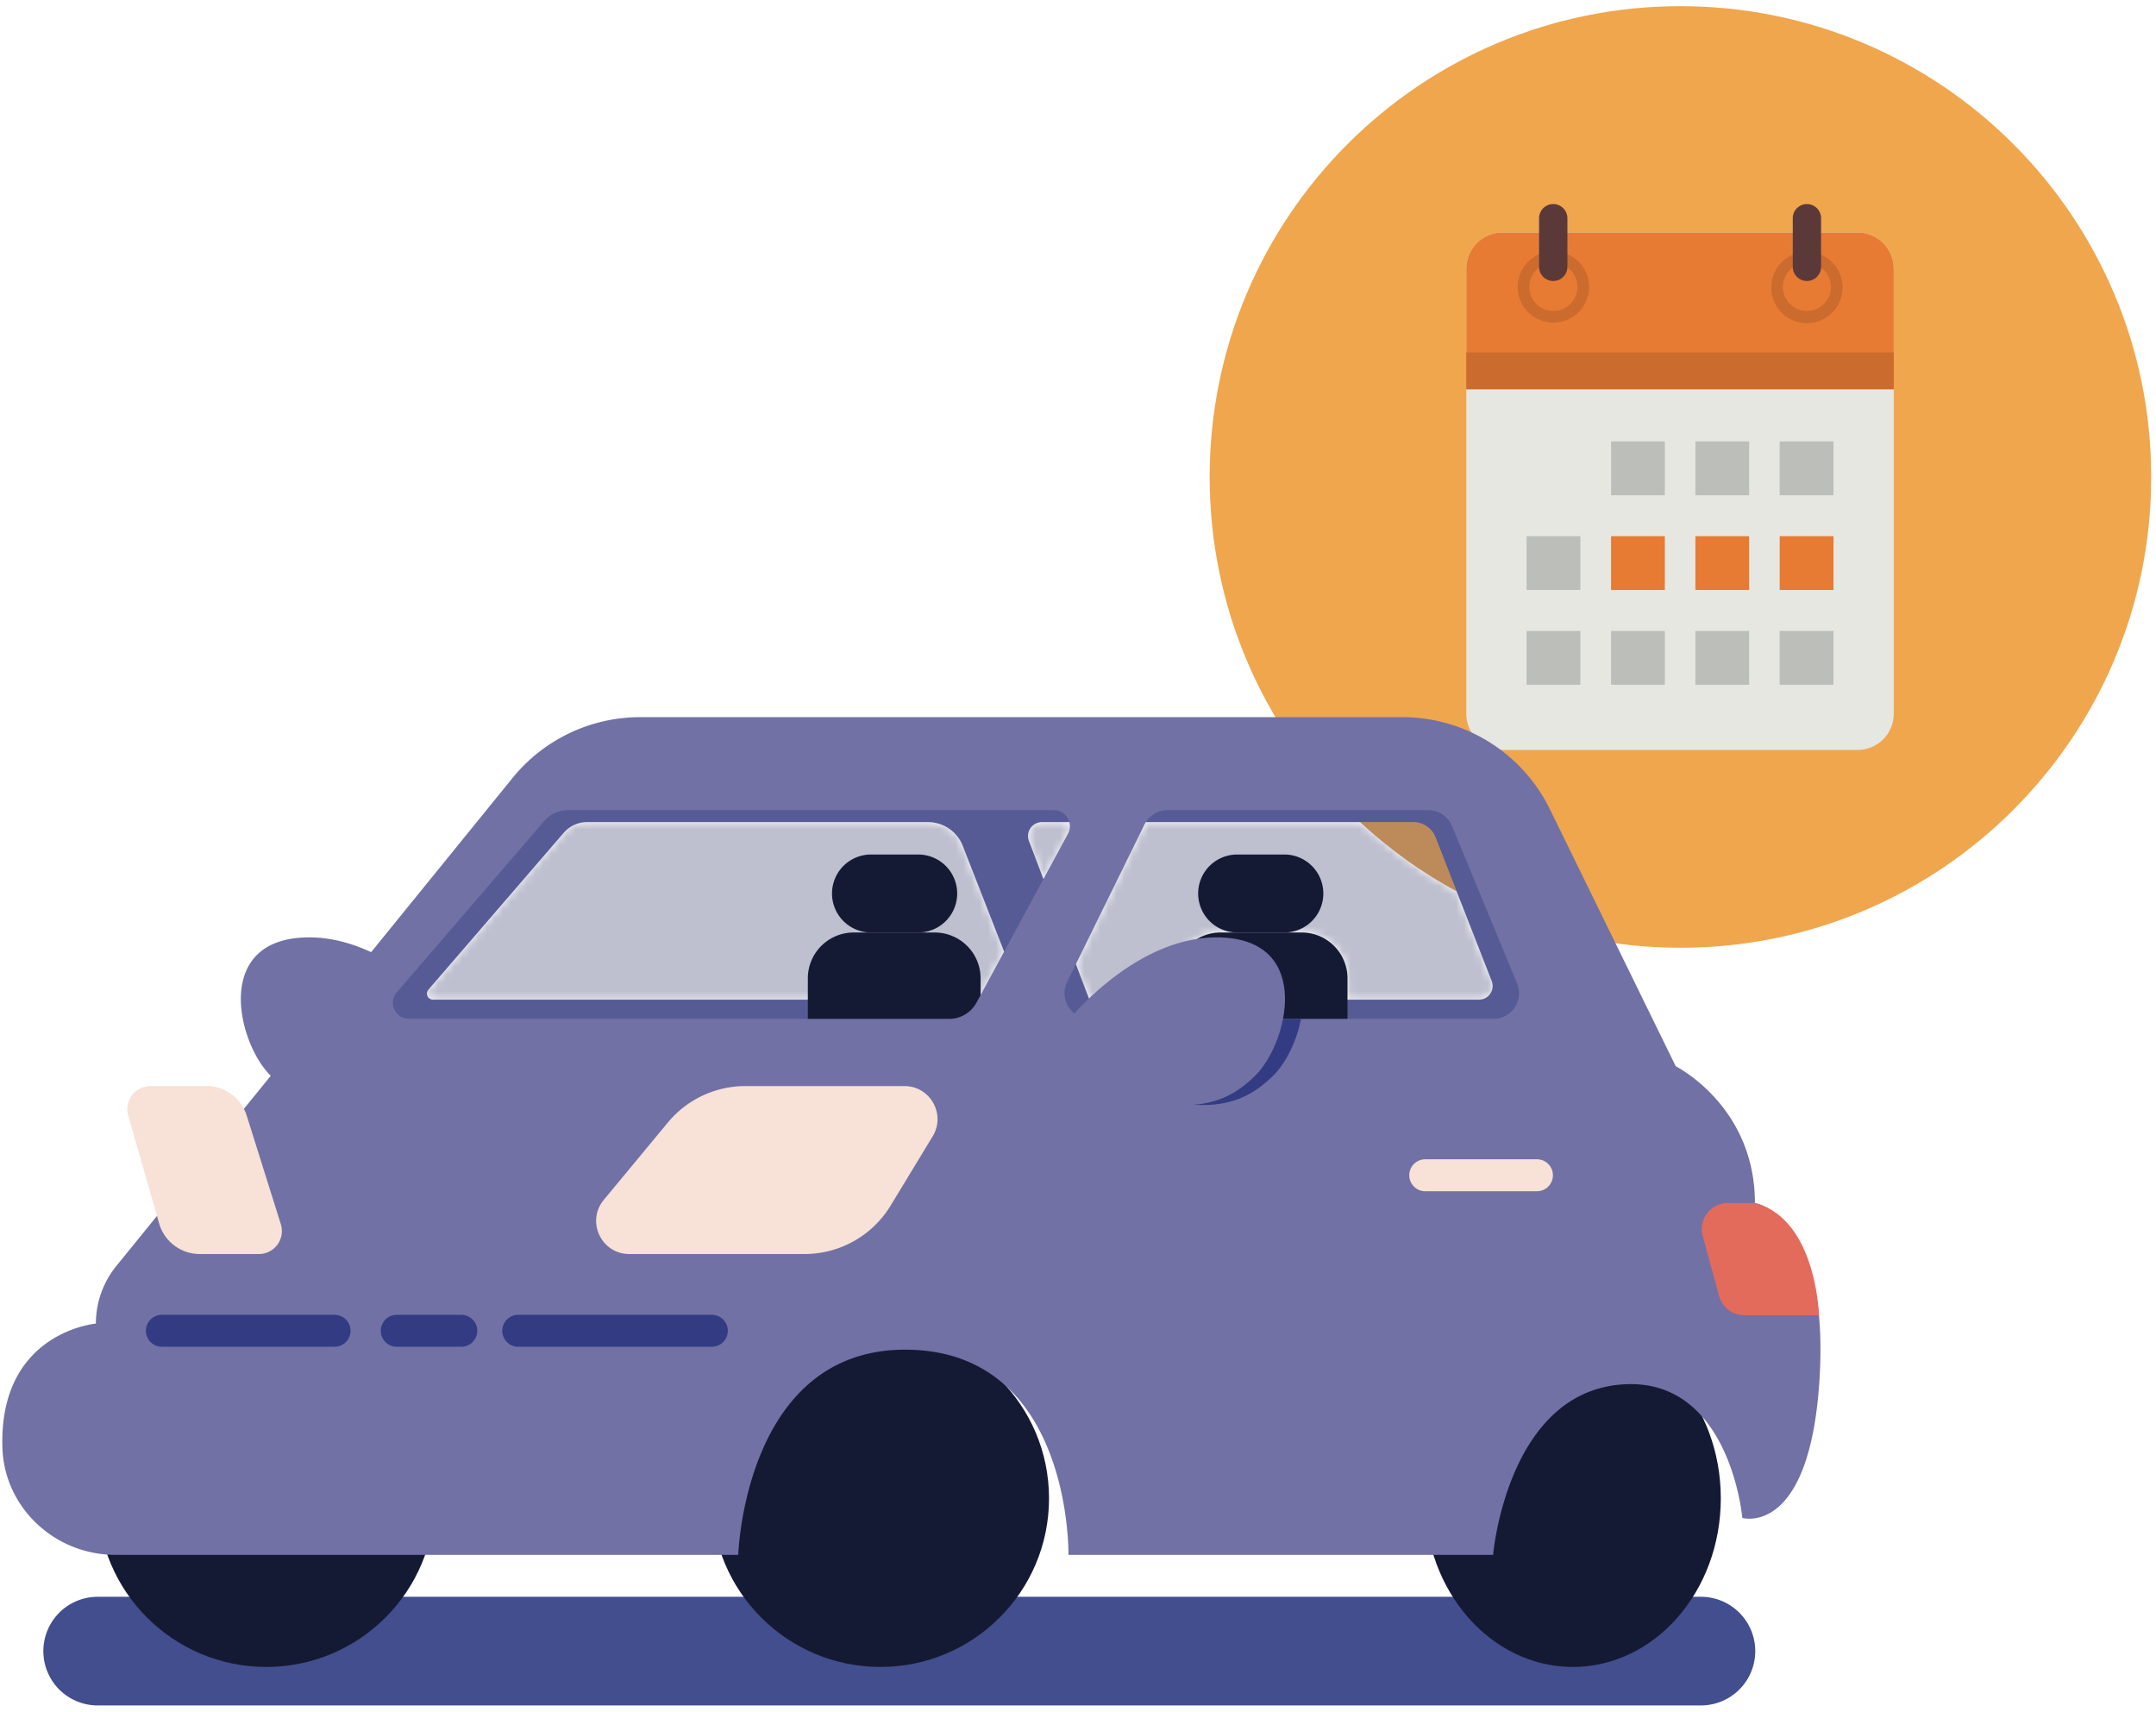 <svg xmlns="http://www.w3.org/2000/svg" xmlns:xlink="http://www.w3.org/1999/xlink" width="267" height="212" viewBox="0 0 267 212">
    <defs>
        <path id="a" d="M130.346 22.59h-16.272v-2.64a5.676 5.676 0 0 0-5.677-5.677H98.36a5.676 5.676 0 0 0-5.677 5.677v2.64h-10.57l-1.675-4.395L88.933.896c.05-.1.103-.198.163-.292h26.56a58.437 58.437 0 0 0 11.933 8.561l4.342 11.104a1.701 1.701 0 0 1-1.585 2.322zm-62.018 0H.828a.752.752 0 0 1-.57-1.243l16.75-19.418A3.821 3.821 0 0 1 19.901.604h42.234c1.896 0 3.599 1.163 4.29 2.928L71.55 16.64l-3.223 5.95zm8.091-14.938l-1.795-4.71a1.723 1.723 0 0 1 1.61-2.338h3.39c.124.463.083.978-.175 1.455l-3.03 5.593z"/>
    </defs>
    <g fill="none" fill-rule="evenodd">
        <path fill="#F0A64C" d="M149.807 59.063c0-32.198 26.1-58.299 58.299-58.299 32.198 0 58.3 26.101 58.3 58.3 0 32.197-26.102 58.298-58.3 58.298-32.198 0-58.3-26.1-58.3-58.299"/>
        <path fill="#E7E7E1" d="M230.048 92.866h-43.985a4.473 4.473 0 0 1-4.474-4.473V33.27a4.474 4.474 0 0 1 4.474-4.474h43.986a4.474 4.474 0 0 1 4.473 4.474v55.122a4.473 4.473 0 0 1-4.474 4.473"/>
        <path fill="#E77B33" d="M181.59 48.194V33.271a4.474 4.474 0 0 1 4.473-4.474h43.986a4.474 4.474 0 0 1 4.473 4.474v14.923H181.59"/>
        <path fill="#BCBEBA" d="M199.515 61.322h6.661V54.66h-6.661zM209.956 61.322h6.662V54.66h-6.662zM220.396 61.322h6.663V54.66h-6.663z"/>
        <path fill="#E77B33" d="M199.515 73.058h6.661v-6.663h-6.661zM209.956 73.058h6.662v-6.663h-6.662zM220.396 73.058h6.663v-6.663h-6.663z"/>
        <path fill="#BCBEBA" d="M199.515 84.792h6.661v-6.661h-6.661zM189.053 73.058h6.662v-6.663h-6.662zM189.053 84.792h6.662v-6.661h-6.662zM209.956 84.792h6.662v-6.661h-6.662zM220.396 84.792h6.663v-6.661h-6.663z"/>
        <path fill="#CB6B2D" d="M188.67 35.531h.717a2.987 2.987 0 0 1 2.982-2.982 2.985 2.985 0 0 1 2.981 2.982 2.986 2.986 0 0 1-2.98 2.981 2.986 2.986 0 0 1-2.983-2.98h-1.435a4.418 4.418 0 1 0 8.836-.002 4.418 4.418 0 0 0-8.837.001h.719M220.07 35.531h.719a2.987 2.987 0 0 1 2.982-2.982 2.986 2.986 0 0 1 2.98 2.982 2.986 2.986 0 0 1-2.98 2.981 2.986 2.986 0 0 1-2.982-2.98h-1.436a4.418 4.418 0 1 0 8.835 0 4.418 4.418 0 0 0-8.835 0h.717"/>
        <path fill="#5C3939" d="M192.354 34.796a1.752 1.752 0 0 1-1.753-1.752v-6.021a1.752 1.752 0 1 1 3.506 0v6.021c0 .968-.785 1.752-1.753 1.752M223.77 34.796a1.753 1.753 0 0 1-1.753-1.752v-6.021a1.753 1.753 0 0 1 3.506 0v6.021c0 .968-.784 1.752-1.752 1.752"/>
        <path fill="#CB6B2D" d="M181.59 48.194h52.932v-4.556H181.59z"/>
        <g transform="translate(52.8 101.2)">
            <mask id="b" fill="#fff">
                <use xlink:href="#a"/>
            </mask>
            <path fill="#BEBFCF" d="M-.163 22.59H132.37V.605H-.163z" mask="url(#b)"/>
        </g>
        <path fill="#BC8B59" d="M180.389 110.365a58.437 58.437 0 0 1-11.933-8.561h6.565a2.96 2.96 0 0 1 2.756 1.882l2.612 6.68"/>
        <path fill="#565B96" d="M134.913 123.79l-7.489-19.649a1.723 1.723 0 0 1 1.61-2.337h45.987a2.96 2.96 0 0 1 2.756 1.882l6.954 17.783a1.701 1.701 0 0 1-1.585 2.322h-48.233m-81.856-1.244l16.751-19.418a3.821 3.821 0 0 1 2.893-1.325h42.234c1.896 0 3.599 1.163 4.29 2.928l7.453 19.059h-73.05a.752.752 0 0 1-.57-1.244m135.139 7.78h8.17l-11.44-30.008h-4.885l-1.263-1.263H64.177L45.3 126.168l4.606 2.823.46-.594h78.115l.755 1.93h8.17l-.736-1.93h50.772l.756 1.93"/>
        <path fill="#151A34" d="M113.71 115.472h-5.942a4.829 4.829 0 0 1 0-9.656h5.942a4.828 4.828 0 1 1 0 9.656"/>
        <path fill="#151A34" d="M121.436 128.396h-21.393v-7.246a5.677 5.677 0 0 1 5.678-5.678h10.036a5.677 5.677 0 0 1 5.679 5.678v7.246M159.15 115.472h-5.943a4.828 4.828 0 0 1-4.827-4.828 4.827 4.827 0 0 1 4.827-4.828h5.943a4.829 4.829 0 0 1 0 9.656"/>
        <path fill="#151A34" d="M166.874 128.396h-21.391v-7.246a5.676 5.676 0 0 1 5.677-5.678h10.037a5.676 5.676 0 0 1 5.677 5.678v7.246"/>
        <path fill="#434E8F" d="M210.646 211.185H12.095a6.726 6.726 0 1 1 0-13.453h198.55a6.726 6.726 0 1 1 0 13.453"/>
        <path fill="#151A34" d="M53.85 185.544c0 11.53-9.347 20.876-20.878 20.876-11.53 0-20.878-9.346-20.878-20.876 0-11.532 9.347-20.88 20.878-20.88 11.53 0 20.878 9.348 20.878 20.88M129.912 185.544c0 11.53-9.348 20.876-20.878 20.876s-20.878-9.346-20.878-20.876c0-11.532 9.348-20.88 20.878-20.88s20.878 9.348 20.878 20.88M213.105 185.544c0 11.53-8.204 20.876-18.322 20.876-10.12 0-18.323-9.346-18.323-20.876 0-11.532 8.204-20.88 18.322-20.88 10.12 0 18.323 9.348 18.323 20.88"/>
        <path fill="#7171A6" d="M184.943 126.168h-49.929c-2.353 0-3.89-2.468-2.853-4.58l9.572-19.491a3.177 3.177 0 0 1 2.852-1.778h32.293c1.286 0 2.445.774 2.937 1.963l8.065 19.492c.866 2.093-.672 4.394-2.937 4.394m-64.01-2.02a3.852 3.852 0 0 1-3.39 2.02h-66.89c-1.703 0-2.62-1.999-1.51-3.29l18.26-21.22c.733-.85 1.8-1.34 2.922-1.34h60.172c1.508 0 2.47 1.614 1.752 2.941l-11.316 20.89m96.397 24.823c0-12.034-9.805-16.936-9.805-16.936l-15.587-31.83a20.347 20.347 0 0 0-18.277-11.4H79.28a20.352 20.352 0 0 0-15.8 7.523L45.96 117.907c-2.598-1.213-5.513-1.992-8.593-1.804-10.919.669-7.876 13.071-3.9 17.048l.066.062-19.132 23.563a11.304 11.304 0 0 0-2.528 7.126S.286 164.904.286 178.497c0 .308.006.607.018.9.297 7.39 6.567 13.14 13.962 13.14h77.16s.78-25.737 21.059-25.404c20.277.334 19.832 25.403 19.832 25.403h52.59s1.672-19.61 15.488-21.057c13.815-1.449 15.374 16.49 15.374 16.49s8.47 2.45 9.584-17.604c1.114-20.055-8.023-21.393-8.023-21.393"/>
        <path fill="#F8E1D7" d="M77.93 155.286h21.71c4.354 0 8.394-2.273 10.655-5.996l5.208-8.581c1.658-2.73-.307-6.22-3.5-6.22H92.31c-3.713 0-7.23 1.653-9.6 4.51l-7.934 9.577c-2.212 2.67-.314 6.71 3.154 6.71M18.614 134.488h6.948a5.233 5.233 0 0 1 4.993 3.664l4.223 13.438a2.843 2.843 0 0 1-2.713 3.696h-7.33a5.233 5.233 0 0 1-5.033-3.796l-3.822-13.377a2.844 2.844 0 0 1 2.734-3.625"/>
        <path fill="#333C83" d="M41.436 166.771H20.044a1.977 1.977 0 1 1 0-3.956h21.392a1.978 1.978 0 1 1 0 3.956M57.13 166.771h-7.995a1.977 1.977 0 1 1 0-3.956h7.995a1.978 1.978 0 0 1 0 3.956M88.156 166.771H64.177a1.977 1.977 0 1 1 0-3.956h23.98a1.977 1.977 0 1 1 0 3.956"/>
        <path fill="#F8E1D7" d="M190.336 147.512H176.46a1.979 1.979 0 0 1 0-3.957h13.876a1.978 1.978 0 0 1 0 3.957"/>
        <path fill="#333C83" d="M148.952 136.838c-2.876 0-6.425-.756-11.065-2.35l-3.828-7.577s.214-.277.616-.743h26.442c-.539 2.805-1.902 5.488-3.396 6.983-2.398 2.398-5.011 3.687-8.769 3.687"/>
        <path fill="#7171A6" d="M131.832 126.911s8.841-11.477 19.761-10.808c10.919.669 7.877 13.071 3.899 17.048-4.233 4.233-9.136 5.013-19.832 1.337"/>
        <path fill="#E36B5C" d="M217.33 148.972h-3.355a3.225 3.225 0 0 0-3.11 4.073l2.029 7.44a3.225 3.225 0 0 0 3.11 2.378h9.254s-.296-11.886-7.928-13.891"/>
    </g>
</svg>
